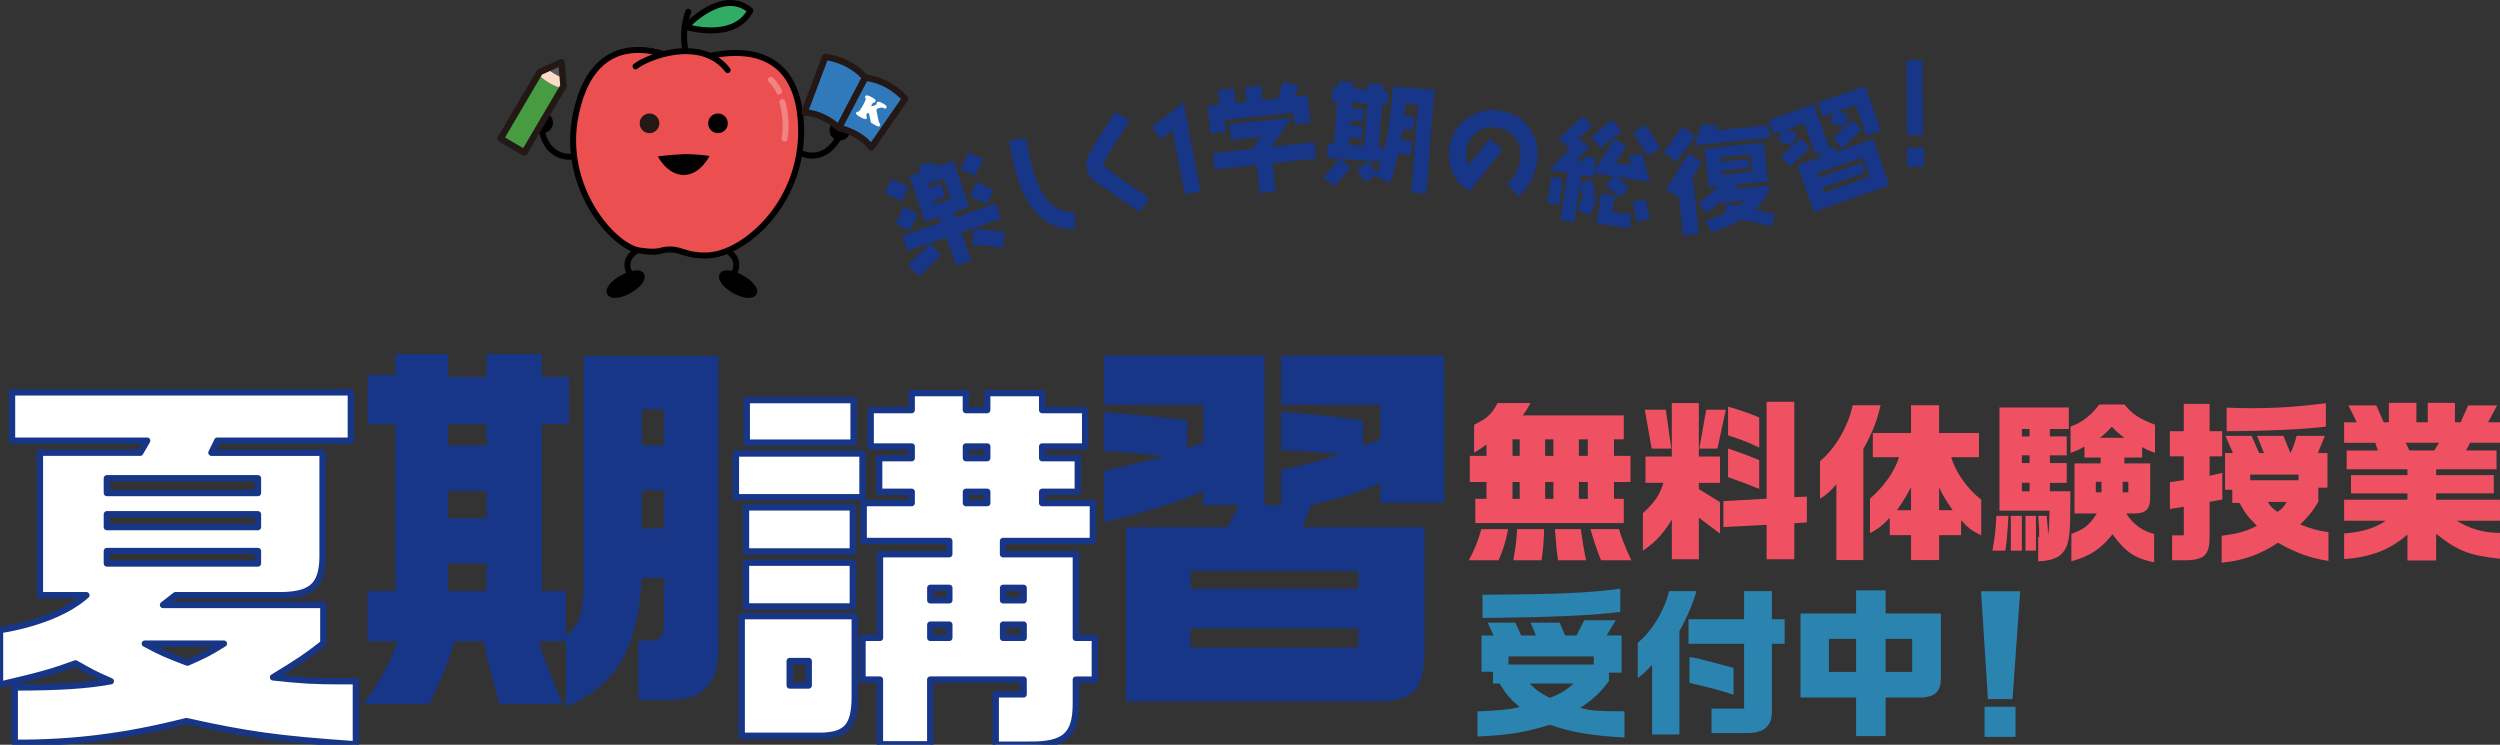 <?xml version="1.0" encoding="UTF-8"?><svg id="_レイヤー_2" xmlns="http://www.w3.org/2000/svg" viewBox="0 0 939.31 279.81"><rect x="0" y="0" width="939.31" height="279.81" fill="#333333" stroke="none"/><defs><style>.cls-1{fill:#ef5162;}.cls-2,.cls-3,.cls-4,.cls-5,.cls-6,.cls-7{stroke-width:2.24px;}.cls-2,.cls-3,.cls-4,.cls-5,.cls-7{stroke:#000;}.cls-2,.cls-8,.cls-6{fill:none;}.cls-3,.cls-7{fill:#eb4f4f;}.cls-9{fill:#479b41;}.cls-4{fill:#30ac67;}.cls-4,.cls-8,.cls-5,.cls-6,.cls-7{stroke-linecap:round;}.cls-4,.cls-8,.cls-6{stroke-linejoin:round;}.cls-10{fill:#2a84af;}.cls-11{fill:#231815;}.cls-12{fill:#fff;}.cls-13{fill:#307abc;fill-rule:evenodd;}.cls-14{fill:#fbdac8;}.cls-8{stroke:#173688;stroke-width:2.4px;}.cls-5{fill:#d80c18;}.cls-15{fill:#595757;}.cls-6{opacity:.3;stroke:#fff;}.cls-16{fill:#173688;}</style></defs><g id="_レイヤー_1-2"><path class="cls-16" d="M338.78,75.54l-6.33-3.06,2.62-5.36,6.34,3.1-2.64,5.32ZM341.79,86.68l-5.36-2.62,3.11-6.3,5.37,2.62-3.11,6.3ZM361.2,87.27l3.64,10.61-5.65,1.94-3.64-10.61-14.6,5.01-1.94-5.65,14.6-5.01-.67-1.94-5.32,1.83-5.94-17.3,3.91-1.34.13-3.02,5.82-.65-.03,1.63,6.7-2.3,5.94,17.3-5.57,1.91.66,1.94,14.97-5.14,1.94,5.65-14.97,5.14ZM345.3,103.87l-4.14-4.31,8.38-8.02,4.11,4.36-8.36,7.97ZM354.64,67.11l-6.05,2.08.46,1.33,4.56-1.56,1.66,4.84-4.56,1.57.5,1.45,6.05-2.08-2.62-7.62ZM366.29,66.09l-5.35-2.58,3.1-6.34,5.36,2.62-3.11,6.3ZM370.75,76.73l-6.33-3.06,2.62-5.36,6.33,3.06-2.62,5.37ZM376.81,93.05l-11.53-1.14.61-5.98,11.54,1.18-.62,5.94Z"/><path class="cls-16" d="M403.83,86.17c-10.73.12-18.11-6.98-22.13-21.36-.93-3.33-1.79-7.34-2.5-11.97l6.31-1.01c.67,4.29,1.44,8.01,2.35,11.26,1.39,4.97,3.1,8.74,5.13,11.41,2.82,3.6,6.37,5.35,10.73,5.28l.1,6.39Z"/><path class="cls-16" d="M428.24,79.73c-3.54-2.41-8.82-6.08-15.88-10.96-2.21-1.58-3.54-3.33-3.97-5.2-.52-2.2.08-4.71,1.84-7.48l8.77-14.01,5.45,3.28c-1.83,2.84-3.66,5.72-5.49,8.55-3.03,4.83-4.45,7.57-4.29,8.23.12.5,2.72,2.47,7.79,5.97,3.12,2.12,6.24,4.19,9.35,6.27l-3.57,5.35Z"/><path class="cls-16" d="M445.12,72.95l-4.62-24.09-4.43,3.41-3.21-4.51c2.59-2.1,6.57-5.17,11.82-9.26l6.38,33.3-5.95,1.14Z"/><path class="cls-16" d="M486.38,46.72l-.47-4.37-25.65,2.75.47,4.37-5.94.64-1.1-10.3,4.54-.49-.59-5.47,5.94-.64.59,5.47,4.24-.45-.59-5.47,5.94-.64.59,5.47,5.81-.62,1.93-6.43,5.71,1.66-1.19,4.07,4.62-.5,1.1,10.3-5.94.64ZM478.09,61.34l1.14,10.6-5.94.64-1.14-10.6-15.82,1.7-.66-6.15,15.81-1.7-.18-1.65c1.04-1.06,1.84-2,2.36-2.78l-11.11,1.19-.64-5.94,23.36-2.5c-1.71,2.41-4.24,6.07-7.57,11.02l16.11-1.73.66,6.15-16.41,1.76Z"/><path class="cls-16" d="M530.26,72.3l2.48-33.05-4.68-.35c-.17,1.66-.32,3.18-.47,4.58l3.66.27-.39,5.15-3.87-.29c-.19,1.4-.38,2.75-.6,4.06l4.17.31-.39,5.23-4.81-.36c-.85,3.91-1.93,7.55-3.17,10.93l-5.35-2.75.1-.25-3.97,2.78-3.06-4.81,4.38-3.05,2.91,4.54c.58-1.45,1.12-2.91,1.61-4.41l-15.31-1.15,3.98,3.34-6.08,6.94-4.07-3.38,6.08-6.9-4.81-.36.41-5.53,2.25.17,1.19-15.91-2.04-.15.39-5.23,2.04.15.17-2.34,5.53.41-.18,2.34,5.74.43.17-2.34,5.53.41-.18,2.34,2.04.15-.39,5.23-2.04-.15-1.19,15.91,1.83.14-.18,2.38c1.65-5.99,2.87-14.37,3.68-25.17l15.52,1.16-2.92,39-5.74-.43ZM513.73,38.9l-5.74-.43-.16,2.13,4.55.34-.35,4.68-4.55-.34-.14,1.87,4.55.34-.35,4.68-4.55-.34-.19,2.55,5.74.43,1.19-15.91Z"/><path class="cls-16" d="M570.55,73.8l-4.25-4.76c2.59-2.35,4.18-5.14,4.78-8.41.56-3.06.1-5.79-1.34-8.13-1.5-2.48-3.74-3.97-6.81-4.53-2.85-.52-5.42.01-7.74,1.58-2.32,1.57-3.76,3.78-4.28,6.64-.34,1.89-.1,3.88.73,6.03l7.98-10.04,5,3.98-12.36,15.53c-.78-.49-1.59-1.03-2.44-1.61-2.12-1.47-3.61-3.73-4.58-6.77-.92-2.81-1.11-5.58-.62-8.26.83-4.57,3.13-8.19,6.94-10.75,3.76-2.57,7.95-3.46,12.53-2.62,4.83.88,8.47,3.23,10.94,7.06,2.47,3.83,3.24,8.17,2.36,13.04-.86,4.74-3.15,8.75-6.82,12.03Z"/><path class="cls-16" d="M581.36,76.32l1.54-9.86,4.34.68-1.54,9.86-4.34-.68ZM607.39,66.41l4.58,3.82-3.25,3.94-5.35-4.42,2.88-3.52-7.46-1.17-.22,1.43-4.38-.69-.51,3.24,4.2-1.72,1.66,5.09-1.89.78,2.49,1.17-2.93,6.58-4.62-2.19,2.22-5.09-1.25-3.86-2.14,13.69-5.18-.81,2.77-17.7-6.74-1.05,7.54-8.19-4.33-3.53,9.56-8.69,3.11,3.85-5.03,4.57,3.94,3.21-4.78,5.17,2.4.38.31-1.98,4.68.73-.83,5.27,7.76-12.64,4.37,2.71-3.93,6.38,5.77.9-.88-3.2,4.96-1.34,2.97,10.82-12.47-1.95ZM601.37,55.76l-3.56-4.27,7.93-6.53,3.56,4.27-7.93,6.53ZM599.91,83.89l1.76-11.25,5.06.79-.97,6.19,7.29,1.14-.79,5.06-12.35-1.93ZM614.94,83.26l-1.57-7.37,4.99-1.03,1.57,7.37-5,1.03ZM619.15,58.54l-5.55-8.64,4.7-2.98,5.55,8.64-4.7,2.98Z"/><path class="cls-16" d="M629.78,60.76l-4.74-3.63,7.17-9.52,4.74,3.63-7.17,9.52ZM635.27,67.57l.93-.1,2.09,20.36-5.94.61-1.47-14.29-4.84-2.93,8.26-13.49,5.12,3.08-4.15,6.77ZM636.77,54.6l2.65-7.99,5.85.64c-.17.4-.37.98-.63,1.78l19.89-2.04.48,4.71-28.25,2.9ZM665.82,84.97l-11.57-2.46c-3.35,1.97-7.13,3.56-11.29,4.8l-1.95-4.43c2.33-.71,4.68-1.64,7.04-2.78l.7-3.59,4.03.87c1-.66,1.96-1.36,2.79-2.04l-10.01,1.03-4.34,3.62-2.98-3.59,7.66-6.4-3.9.4-1.5-14.59,22.22-2.28,1.5,14.59-11.88,1.22.68.79-1.02.88,12.94-1.33c-.65,3.28-2.52,6.34-5.58,9.1l7.37,1.6-.9,4.59ZM657.69,57.98l-11.37,1.17.17,1.7,10.35-1.06.33,3.22-10.35,1.06.16,1.53,11.37-1.17-.66-6.45Z"/><path class="cls-16" d="M703.72,52.11l6.16,17.5-28.36,9.98-6.16-17.5,8.77-3.08-.27-1.94-1.89.67-4.03-11.46-6.84,2.41,3.97,1.27-1.7,4.67-5.29-1.67,1.29-3.66-2.9,1.02-1.84-5.23,16.89-5.94,5.77,16.41,2.33-.32.22,1.78,13.88-4.88ZM676.45,51.94l3.49,3.61-7.29,6.9-3.47-3.57,7.28-6.94ZM685.31,72.38l17.09-6.01-2.55-7.24-17.09,6.01.57,1.61,15.97-5.62,1.34,3.82-15.97,5.62.64,1.81ZM700.79,32.35l5.87,16.69-5.43,1.91-4.03-11.46-6.6,2.32,3.97,1.27-1.7,4.67-5.29-1.67,1.29-3.66-3.98,1.4-1.84-5.23,17.74-6.24ZM695.96,45.08l3.49,3.61-7.29,6.9-3.47-3.57,7.28-6.94Z"/><path class="cls-16" d="M722.55,50.72l-5.99.05-.24-28.14,5.99-.05.24,28.14ZM722.84,62.68l-6.39-.11.1-7.04,6.36.07-.08,7.07Z"/><path class="cls-2" d="M241.48,92.87c-10.63,4.95-3.26,12-3.26,12"/><path d="M241.96,102.89c2.35,4.45-10.78,12.01-13.69,7.8-2.91-4.21,11.34-12.25,13.69-7.8Z"/><path class="cls-2" d="M270.91,92.87c10.63,4.95,3.26,12,3.26,12"/><path d="M270.43,102.89c-2.35,4.45,10.78,12.01,13.69,7.8,2.91-4.21-11.34-12.25-13.69-7.8Z"/><path class="cls-2" d="M215.07,58.85s-9.38,1.5-11.63-10.3"/><path d="M206.98,48.47c-1.3,1.7-3.73,2.02-5.43.72-1.7-1.3-2.02-3.73-.72-5.43,1.3-1.7,3.73-2.02,5.43-.72,1.7,1.3,2.02,3.73.72,5.43Z"/><path class="cls-2" d="M301.01,57.58s8.46,4.32,14.24-6.21"/><path d="M311.9,50.21c.71,2.02,2.93,3.08,4.95,2.36,2.02-.71,3.07-2.93,2.36-4.94-.71-2.02-2.93-3.07-4.94-2.36-2.02.71-3.07,2.93-2.36,4.94Z"/><path class="cls-3" d="M251.9,93.72c-4.21-.03-3.55,1.63-11.64.41-9.81-1.47-29.61-23.76-23.92-51.15,8.1-39.01,41.24-19.17,41.24-19.17,0,0,40.21-17.38,43.26,21.17,2.42,30.52-21.2,50.57-35.05,51-7.74.24-9.68-2.24-13.88-2.27Z"/><path class="cls-11" d="M247.72,46.37c-.02,2.04-1.68,3.68-3.72,3.66-2.04-.01-3.68-1.68-3.66-3.72.01-2.04,1.68-3.68,3.72-3.66,2.04.01,3.68,1.68,3.67,3.72Z"/><path d="M273.46,46.37c-.01,2.04-1.68,3.68-3.72,3.66-2.04-.01-3.68-1.68-3.66-3.72.01-2.04,1.68-3.68,3.72-3.66,2.04.01,3.68,1.68,3.66,3.72Z"/><path class="cls-7" d="M238.78,24.94c4.81-3.82,24.83-11.36,34.62,1.38"/><path class="cls-5" d="M257.4,18.27s-1.43-6.9,1.22-13.84"/><path class="cls-4" d="M257.7,10.08s17.99,5.63,24.24-6.11c-10.53-8.97-24.24,6.11-24.24,6.11Z"/><path class="cls-6" d="M289.65,30.02s2.12,2.09,3.06,4.35"/><path class="cls-6" d="M293.92,38.4s2.12,6.09.86,13.7"/><path d="M247.17,58.76s5.03-.64,9.48-.83c4.45-.19,9.95.68,9.95.68,0,0-3.51,7.14-9.72,7.14s-9.72-7-9.72-7Z"/><path class="cls-9" d="M202.25,28l-14.17,24.08,8.92,5.25,14.17-24.08c-1.64-.47-3.25-1.15-4.79-2.06-1.54-.91-2.92-1.98-4.13-3.19Z"/><path class="cls-14" d="M211.46,29.14c-1.04-.36-2.06-.82-3.05-1.41-.99-.58-1.89-1.25-2.71-1.98l-2.89,1.3-.56.95c1.21,1.21,2.59,2.28,4.13,3.19,1.54.91,3.15,1.59,4.79,2.06l.56-.95-.27-3.16Z"/><path class="cls-15" d="M211.46,29.14l-.49-5.75-5.27,2.36c.82.74,1.72,1.4,2.71,1.98.99.58,2.01,1.05,3.05,1.41Z"/><path class="cls-11" d="M197,57.33l.62-1.05-7.87-4.63,13.91-23.65,6.24-2.8.58,6.82-14.53,24.69,1.05.62.62-1.05-.62,1.05,1.05.62,14.73-25.03c.13-.22.19-.47.16-.72l-.76-8.91c-.03-.39-.25-.74-.59-.94-.34-.2-.75-.22-1.11-.06l-8.16,3.66c-.23.1-.42.27-.55.49l-14.73,25.03c-.16.28-.21.61-.13.92.08.31.28.58.56.74l8.92,5.25c.58.34,1.32.15,1.66-.43l-1.05-.62Z"/><path class="cls-13" d="M325.07,29.21l-9.86,18.84s-5.83-5.63-12.99-5.76l7.85-20.92s9.09.88,14.99,7.84Z"/><path class="cls-11" d="M325.07,29.21l-1.08-.56-9.86,18.84,1.08.56.84-.87s-1.56-1.5-4.02-3c-2.46-1.49-5.89-3.03-9.78-3.1l-.02,1.21,1.14.43,7.85-20.92-1.14-.43-.12,1.21h0s0,0,0,0h0s0,0,0,0h0c.07,0,2.27.24,5.12,1.3,2.85,1.05,6.34,2.91,9.06,6.13l.93-.79-1.08-.56,1.08.56.93-.79c-3.14-3.7-7.08-5.75-10.22-6.89-3.14-1.14-5.51-1.37-5.58-1.38-.55-.05-1.06.27-1.26.78l-7.85,20.92c-.14.37-.09.78.13,1.11.22.33.59.52.98.53,3.26.05,6.33,1.39,8.57,2.75,1.12.68,2.03,1.35,2.65,1.86.31.25.55.46.71.6.08.07.14.13.18.16l.04.04h0s0,0,0,0c.27.27.66.39,1.04.33.38-.06.71-.3.88-.64l9.86-18.84c.23-.44.17-.97-.15-1.35l-.93.79Z"/><path class="cls-13" d="M325.07,29.21l-9.86,18.84s7.95,1.58,12.14,7.38l12.71-18.38s-5.91-6.96-14.99-7.84Z"/><path class="cls-11" d="M325.07,29.21l-1.08-.56-9.86,18.84c-.18.34-.18.74-.02,1.09.16.34.49.59.86.67h0c.06.01,1.98.41,4.35,1.48,2.37,1.07,5.16,2.81,7.04,5.42.23.32.6.51,1,.5.39,0,.76-.2.99-.52l12.71-18.38c.31-.45.28-1.06-.07-1.48-.05-.05-1.58-1.86-4.31-3.8-2.73-1.93-6.66-4-11.49-4.47-.49-.05-.96.21-1.19.65l1.08.56-.12,1.21c4.26.41,7.82,2.26,10.32,4.03,1.25.88,2.23,1.74,2.89,2.38.33.32.58.58.75.75.08.09.14.16.18.2l.04.05h0s0,0,0,0h0s0,0,0,0h0s.93-.78.93-.78l-1-.69-12.71,18.38,1,.69.98-.71c-2.28-3.16-5.5-5.09-8.13-6.27-2.63-1.17-4.7-1.58-4.76-1.6l-.24,1.19,1.08.56,9.86-18.84-1.08-.56-.12,1.21.12-1.21Z"/><path class="cls-12" d="M326.8,44c-.06-.31-.25-1.41-.49-1.55-.27-.15-.46.1-.63.4l-.12.22c-.28.5.35.91.07,1.42-.19.33-.6.51-2.43-.52-1.64-.92-1.69-1.32-1.5-1.67.3-.54.67.03,1.28-.76.42-.53.8-1.19,1.14-1.78.36-.64.79-1.39,1.03-2.09.37-.97-.4-.9-.04-1.53.09-.17.33-.8,2.61.48.49.27,1.58.87,1.18,1.59-.31.55-.69-.1-1.38,1.12-.08.14-.24.44-.05.55.28.16,1.7-.45,1.84-.69.12-.22.01-.42.14-.65.43-.77,1.78.04,2.28.32.5.28,1.74.91,1.32,1.64-.48.85-1.27-.26-1.84-.1-.33.09-1.56.23-1.81.67-.16.28-.05.67,0,.96l.78,3.71c.11.53.77.84.42,1.48-.29.52-.85.27-1.26.05l-1.77-.99c-.41-.23-.4-.27-.53-1.01l-.22-1.26Z"/><path class="cls-1" d="M566.66,198.8c-1.03,5.11-2,8.14-3.62,11.7h-11.18c2.26-4.2,3.55-7.43,4.72-11.7h10.08ZM558.51,171.27v-4.27c-1.75,1.29-2.13,1.62-4.65,3.04v-10.47c4.72-2.2,6.72-4.01,8.79-8.14h12.41c-1.36,2.46-1.55,2.78-2.91,4.65h37.94v8.98h-3.68v6.21h6.21v9.82h-6.21v6.33h3.68v9.11h-55.78v-9.11h4.2v-6.33h-6.27v-9.82h6.27ZM570.99,171.27v-6.21h-2.71v6.21h2.71ZM570.99,187.43v-6.33h-2.71v6.33h2.71ZM580.16,198.8c-.13,4.98-.32,7.3-.97,11.7h-10.6c.97-5.69,1.23-7.5,1.42-11.7h10.15ZM583.65,171.27v-6.21h-3.1v6.21h3.1ZM583.65,187.43v-6.33h-3.1v6.33h3.1ZM593.93,198.8c.39,2.91,1.29,8.47,2,11.7h-10.54c-.52-3.62-.58-4.27-1.16-11.7h9.7ZM596.58,171.27v-6.21h-3.36v6.21h3.36ZM596.58,187.43v-6.33h-3.36v6.33h3.36ZM608.35,198.8c.58,2.52,2.65,7.82,4.59,11.7h-11.38c-1.42-3.49-2.13-5.49-4.01-11.7h10.79Z"/><path class="cls-1" d="M618.25,181.42v-9.89h9.89v-20.1h10.15v20.1h7.95v9.89h-7.95v2.33l7.95,4.91v11.83l-7.95-6.01v15.64h-10.15v-14.87c-3.3,5.36-6.01,8.34-10.86,11.63v-14.09c4.46-4.07,6.33-6.85,7.69-11.38h-6.72ZM625.88,153.95l2.07,14.61h-7.37l-2.59-14.61h7.89ZM648.44,153.95l-3.17,14.61h-6.79l2.58-14.61h7.37ZM663.75,150.97h10.41v35.81l4.72-.19v9.7l-4.72.32v13.51h-10.41v-12.93l-16.22.84v-9.76l16.22-.9v-36.39ZM649.28,152.78c5.11,1.49,7.43,2.33,11.7,4.07v11.31c-4.2-2-6.33-2.84-11.7-4.59v-10.79ZM660.97,183.68c-4.27-1.75-5.49-2.2-11.7-4.4v-10.73c4.33,1.42,6.46,2.2,11.7,4.33v10.79Z"/><path class="cls-1" d="M706.58,152.27c-1.36,5.95-3.1,10.34-6.46,16.42v41.75h-10.15v-28.5c-2.13,2.52-3.43,3.68-6.14,5.49v-14.16c5.69-4.65,10.54-12.99,12.28-21.01h10.47ZM703.67,171.79v-9.11h14.35v-10.41h10.54v10.41h15v9.11h-10.41c1.42,5.36,5.95,11.83,11.25,15.96v13.38c-3.62-1.75-5.04-2.84-7.56-5.69v5.62h-8.27v9.37h-10.54v-9.37h-8.01v-6.53c-2.71,2.91-4.4,4.2-7.43,5.82v-12.99c5.17-4.4,9.31-10.28,10.92-15.58h-9.82ZM718.02,191.69v-8.66c-1.68,3.23-2.84,5.17-5.3,8.66h5.3ZM733.67,191.69c-2.65-3.88-3.62-5.43-5.11-8.53v8.53h5.11Z"/><path class="cls-1" d="M754.62,193.83c-.45,7.56-.58,8.98-1.16,13.06h-4.85c.97-5.56,1.16-7.17,1.49-13.06h4.52ZM777.3,153.11v8.08h-7.11v2.78h6.33v7.11h-6.33v2.91h6.33v7.43h-6.33v3.17h7.69v3.62c0,10.92-.32,14.61-1.55,17.32-1.62,3.62-4.72,5.17-10.54,5.36v-9.18h.39c0-2.78,0-3.55-.39-7.89h3.17c.32,2.58.39,3.94.58,6.92.39-2.39.39-2.84.52-8.86h-18.81v-38.78h26.05ZM759.66,193.83v13.06h-4.14v-13.06h4.14ZM762.57,163.96v-2.78h-2.91v2.78h2.91ZM762.57,173.98v-2.91h-2.91v2.91h2.91ZM762.57,184.58v-3.17h-2.91v3.17h2.91ZM764.96,193.83v13.06h-3.94v-13.06h3.94ZM798.25,152.01c2.91,3.62,5.43,5.3,11.44,7.56v10.6c-2.59-.97-2.97-1.16-4.85-2.2v3.94h-6.66v2.2h9.7v12.15c.13,4.98-1.49,6.66-6.08,6.66h-2.91c2.33,3.88,6.01,6.59,10.47,7.69v10.67c-7.37-1.55-10.79-3.88-15.64-10.54-4.33,5.49-8.47,8.21-15.45,10.15v-10.28c4.91-1.81,6.72-3.3,9.57-7.69h-8.4v-18.81h9.83v-2.2h-6.08v-4.14c-2,1.16-2.46,1.36-5.24,2.39v-9.89c4.2-1.42,8.08-4.46,10.73-8.27h9.57ZM789.58,184.97v-3.94h-2.13v3.94h2.13ZM798.18,164.48c-2.07-1.55-2.46-1.87-4.72-4.14-2.13,2.26-2.52,2.59-4.46,4.14h9.18ZM799.67,184.97v-3.94h-2.13v3.94h2.13Z"/><path class="cls-1" d="M820.5,180.38v-8.92h-5.24v-9.44h5.24v-10.28h9.7v10.28h4.72v9.44h-4.72v7.3l4.78-1.1v10.02l-4.78.84v12.35c.13,7.43-1.68,9.44-8.66,9.63h-5.43v-9.37h4.4v-10.73l-5.24.84v-10.08l5.24-.78ZM838.72,188.98v-4.98h-2.71v-13.77h2.97l-2.84-6.46h9.83l2.84,6.46h1.81l-2.58-6.46h9.89l2.65,6.46c1.16-2.46,1.49-3.43,2.33-6.46h10.6l-2.65,6.46h3.62v12.99h-3.43v5.36c-2.26,3.68-3.36,5.04-6.79,8.47,4.4,1.75,6.21,2.2,10.6,2.91v10.79c-6.79-1.03-12.02-2.91-19-6.85-6.27,4.33-13.32,6.85-21.14,7.5v-10.08c6.27-.84,8.98-1.62,13.25-3.75-3.36-3.36-4.52-4.85-6.53-8.6h-2.71ZM873.89,160.28c-7.56.97-20.3,1.62-37.29,1.75v-8.85c4.14.13,7.37.19,9.37.19,9.18,0,18.03-.58,27.92-1.87v8.79ZM863.61,180.45v-2.13h-18.16v2.13h18.16ZM852.04,188.59c1.23,1.87,1.68,2.39,3.68,3.75,1.88-1.36,2.26-1.81,3.43-3.75h-7.11Z"/><path class="cls-1" d="M885.47,158.66l-3.1-6.33h10.47l2.78,6.33h1.94v-7.3h10.34v7.3h4.27v-7.3h10.21v7.3h2.13l2.84-6.33h10.86l-3.36,6.33h4.46v7.69h-11.25l-1.49,2.91h11.44v7.05h-22.69v2.2h21.65v6.85h-21.65v2.39h23.98v7.89h-16.22c4.65,2.97,10.41,4.65,16.22,4.59v9.7c-11.5-1.23-16.03-2.97-23.98-9.37v10.02h-10.79v-9.76c-6.4,5.69-13.96,8.6-23.79,9.24v-9.63c6.46-.45,11.7-2,15.64-4.78h-15.64v-7.89h23.79v-2.39h-21.2v-6.85h21.2v-2.2h-22.82v-7.05h11.7l-.97-2.91h-11.7v-7.69h4.72ZM914.62,169.26l1.81-2.91h-12.54l1.36,2.91h9.37Z"/><path class="cls-10" d="M555.14,267.26c6.42-.12,13.08-.78,15.78-1.62-3.72-3.24-5.04-4.8-7.5-8.82h-2.46v-4.44h-4.32v-13.62h4.56l-2.28-4.8h10.44l2.22,4.8h5.52l-2.04-4.8h10.92l2.1,4.8h4.26l2.88-5.7h11.82l-3.36,5.7h5.58v13.98h-4.74v3.18c-3.36,4.44-5.64,6.54-10.74,10.02,4.14,1.14,6.06,1.26,16.56,1.32v9.84c-12.66-.72-19.74-1.92-28.08-4.8-9.12,2.88-14.94,3.84-27.12,4.44v-9.48ZM557,223.47c27.9-.18,39.96-.66,51.78-2.28v8.7c-9.48,1.32-25.92,2.04-51.78,2.28v-8.7ZM598.82,249.69v-3.06h-32.04v3.06h32.04ZM574.76,256.83c2.52,2.58,4.02,3.6,7.56,5.4,4.02-1.62,5.76-2.64,8.94-5.4h-16.5Z"/><path class="cls-10" d="M615.34,241.47c5.28-4.2,10.08-12.12,11.76-19.38h10.26c-.84,3.66-3.42,9.72-6.36,15v38.88h-10.26v-26.16c-2.46,2.58-3.3,3.36-5.4,4.98v-13.32ZM655.3,232.65v-10.56h10.44v10.56h4.8v9.24h-4.8v25.86c-.06,4.98-3.06,7.62-8.88,7.68h-13.8v-9.18h12.24v-24.36h-20.88v-9.24h20.88ZM634.78,246.87c1.2.18,2.28.36,2.64.42,5.94,1.5,10.62,2.76,13.92,3.66v10.08c-6-1.92-7.2-2.22-16.56-4.44v-9.72Z"/><path class="cls-10" d="M697.38,230.49v-8.7h11.1v8.7h20.76v22.2c.3,6.66-1.38,8.94-6.96,9.36h-13.8v14.52h-11.1v-14.52h-20.88v-31.56h20.88ZM697.38,252.45v-12.42h-10.2v12.42h10.2ZM718.44,252.45v-12.42h-9.96v12.42h9.96Z"/><path class="cls-10" d="M759.03,222.15l-2.88,40.5h-9.24l-2.58-40.5h14.7ZM757.29,265.53v11.34h-11.64v-11.34h11.64Z"/><path class="cls-12" d="M52.67,170.1l2.62-4.51H4.51v-18.19h127.32v18.19h-50.2l-2.18,4.51h41.76v37.1c.29,12.22-3.35,16.15-15.13,16.44h-40.16l-4.66,3.64h60.24v14.41c-5.68,4.51-9.31,6.98-18.92,12.8,10.48,1.16,15.42,1.46,25.9,1.46h5.24v23.72c-29.54-2.04-40.74-3.64-63.73-8.73-22.12,5.67-42.34,8.29-64.46,8.15v-20.81c16.88,0,27.36-.73,36.09-2.33-6.4-2.76-7.28-3.35-13.24-6.69-7.86,2.91-12.8,4.37-28.38,8v-20.52c14.12-2.33,25.61-6.98,32.45-13.1H14.99v-53.55h37.69ZM96.91,185.23v-5.53h-56.75v5.53h56.75ZM96.91,198.03v-4.8h-56.75v4.8h56.75ZM96.91,211.71v-4.66h-56.75v4.66h56.75ZM54.42,241.83c6.84,3.64,8,4.07,16.01,7.13,6.55-2.91,7.57-3.35,13.68-7.13h-29.68Z"/><path class="cls-8" d="M52.67,170.1l2.62-4.51H4.51v-18.19h127.32v18.19h-50.2l-2.18,4.51h41.76v37.1c.29,12.22-3.35,16.15-15.13,16.44h-40.16l-4.66,3.64h60.24v14.41c-5.68,4.51-9.31,6.98-18.92,12.8,10.48,1.16,15.42,1.46,25.9,1.46h5.24v23.72c-29.54-2.04-40.74-3.64-63.73-8.73-22.12,5.67-42.34,8.29-64.46,8.15v-20.81c16.88,0,27.36-.73,36.09-2.33-6.4-2.76-7.28-3.35-13.24-6.69-7.86,2.91-12.8,4.37-28.38,8v-20.52c14.12-2.33,25.61-6.98,32.45-13.1H14.99v-53.55h37.69ZM96.91,185.23v-5.53h-56.75v5.53h56.75ZM96.91,198.03v-4.8h-56.75v4.8h56.75ZM96.91,211.71v-4.66h-56.75v4.66h56.75ZM54.42,241.83c6.84,3.64,8,4.07,16.01,7.13,6.55-2.91,7.57-3.35,13.68-7.13h-29.68Z"/><path class="cls-12" d="M324.07,170.39v16.44h-47.58v-16.44h47.58ZM321.16,231.5v30.85c-.14,10.33-3.05,13.82-12.37,14.11h-30.12v-44.96h42.49ZM320.44,190.61v16.59h-40.16v-16.59h40.16ZM280.28,211.42h40.16v16.44h-40.16v-16.44ZM280.57,150.31h40.16v16.01h-40.16v-16.01ZM303.85,257.55v-9.17h-7.13v9.17h7.13ZM330.62,239.65v-31.43h26.04v-4.95h-32.16v-14.26h18.04v-4.22h-12.22v-12.66h12.22v-4.37h-15.42v-13.68h15.42v-6.4h20.37v6.4h8v-6.4h20.66v6.4h16.15v13.68h-16.15v4.37h13.39v12.66h-13.39v4.22h19.06v14.26h-33.76v4.95h27.36v31.43h7.13v15.71h-7.13v9.02c0,11.93-4.22,15.57-17.61,15.42h-12.51v-18.92h10.48v-5.53h-35.07v24.3h-18.92v-24.3h-6.55v-15.71h6.55ZM356.67,225.54v-4.66h-7.13v4.66h7.13ZM356.67,239.65v-4.95h-7.13v4.95h7.13ZM370.93,172.13v-4.37h-8v4.37h8ZM370.93,189.01v-4.22h-8v4.22h8ZM384.6,225.54v-4.66h-7.71v4.66h7.71ZM384.6,239.65v-4.95h-7.71v4.95h7.71Z"/><path class="cls-8" d="M324.07,170.39v16.44h-47.58v-16.44h47.58ZM321.16,231.5v30.85c-.14,10.33-3.05,13.82-12.37,14.11h-30.12v-44.96h42.49ZM320.44,190.61v16.59h-40.16v-16.59h40.16ZM280.28,211.42h40.16v16.44h-40.16v-16.44ZM280.57,150.31h40.16v16.01h-40.16v-16.01ZM303.85,257.55v-9.17h-7.13v9.17h7.13ZM330.62,239.65v-31.43h26.04v-4.95h-32.16v-14.26h18.04v-4.22h-12.22v-12.66h12.22v-4.37h-15.42v-13.68h15.42v-6.4h20.37v6.4h8v-6.4h20.66v6.4h16.15v13.68h-16.15v4.37h13.39v12.66h-13.39v4.22h19.06v14.26h-33.76v4.95h27.36v31.43h7.13v15.71h-7.13v9.02c0,11.93-4.22,15.57-17.61,15.42h-12.51v-18.92h10.48v-5.53h-35.07v24.3h-18.92v-24.3h-6.55v-15.71h6.55ZM356.67,225.54v-4.66h-7.13v4.66h7.13ZM356.67,239.65v-4.95h-7.13v4.95h7.13ZM370.93,172.13v-4.37h-8v4.37h8ZM370.93,189.01v-4.22h-8v4.22h8ZM384.6,225.54v-4.66h-7.71v4.66h7.71ZM384.6,239.65v-4.95h-7.71v4.95h7.71Z"/><path class="cls-16" d="M138.12,241v-18.92h10.48v-62.71h-10.48v-18.48h10.48v-7.86h19.79v8.58h14.4v-8.58h20.81v8.58h10.19v17.75h-10.19v62.71h9.02v17.02c5.38-4.95,6.4-8.15,6.69-19.93v-85.41h50.64v107.97c0,8.88-.87,12.22-4.22,16.15-3.93,4.37-6.84,5.09-18.92,5.24h-6.98v-22.41h3.93c4.8-.15,5.67-1.31,5.67-7.13v-16.44h-8.29c-1.31,26.34-9.46,40.31-28.52,48.45v-24.59h-10.19c2.04,6.69,2.47,7.86,9.02,23.57h-23.72c-2.33-8-2.91-10.04-6.11-23.57h-10.91c-2.77,9.31-4.51,13.53-9.46,23.57h-24.45c8.29-12.95,9.6-15.28,12.51-23.57h-11.2ZM182.79,167.38v-8h-14.4v8h14.4ZM182.79,194.73v-10.19h-14.4v10.19h14.4ZM182.79,222.09v-10.33h-14.4v10.33h14.4ZM249.43,167.38v-13.53h-8.29v13.53h8.29ZM249.43,184.26h-8.29v14.26h8.29v-14.26Z"/><path class="cls-16" d="M414.74,154.72c2.47.29,4.22.44,4.66.58,3.78.29,7.71.58,11.49,1.02l10.33,1.02c.14,0,2.47.29,4.8.44v10.62l6.11-2.04v-14.26h-37.39v-18.48h60.38v56.17h6.26v-13.24c7.28-1.46,9.6-2.04,21.97-5.82-8.29-.87-9.46-1.02-21.97-1.6v-14.41c10.48.87,14.84,1.31,30.7,3.06v9.75l6.55-2.33v-13.1h-37.25v-18.48h61.26v55.29h-24.01v-7.42c-5.68,2.76-16.59,6.26-26.05,8.29l-3.2,8.29h45.84v46.13c0,15.71-4.51,19.93-20.66,19.35h-91.53v-65.48h38.12l4.37-8.29h-13.39v-5.24c-11.2,4.66-24.01,8.73-37.39,11.64v-19.35c8.29-1.6,12.95-2.76,22.55-5.38-12.8-1.46-15.57-1.6-22.55-1.89v-14.84ZM510.34,221.21v-6.69h-63v6.69h63ZM510.34,243.33v-7.28h-63v7.28h63Z"/></g></svg>